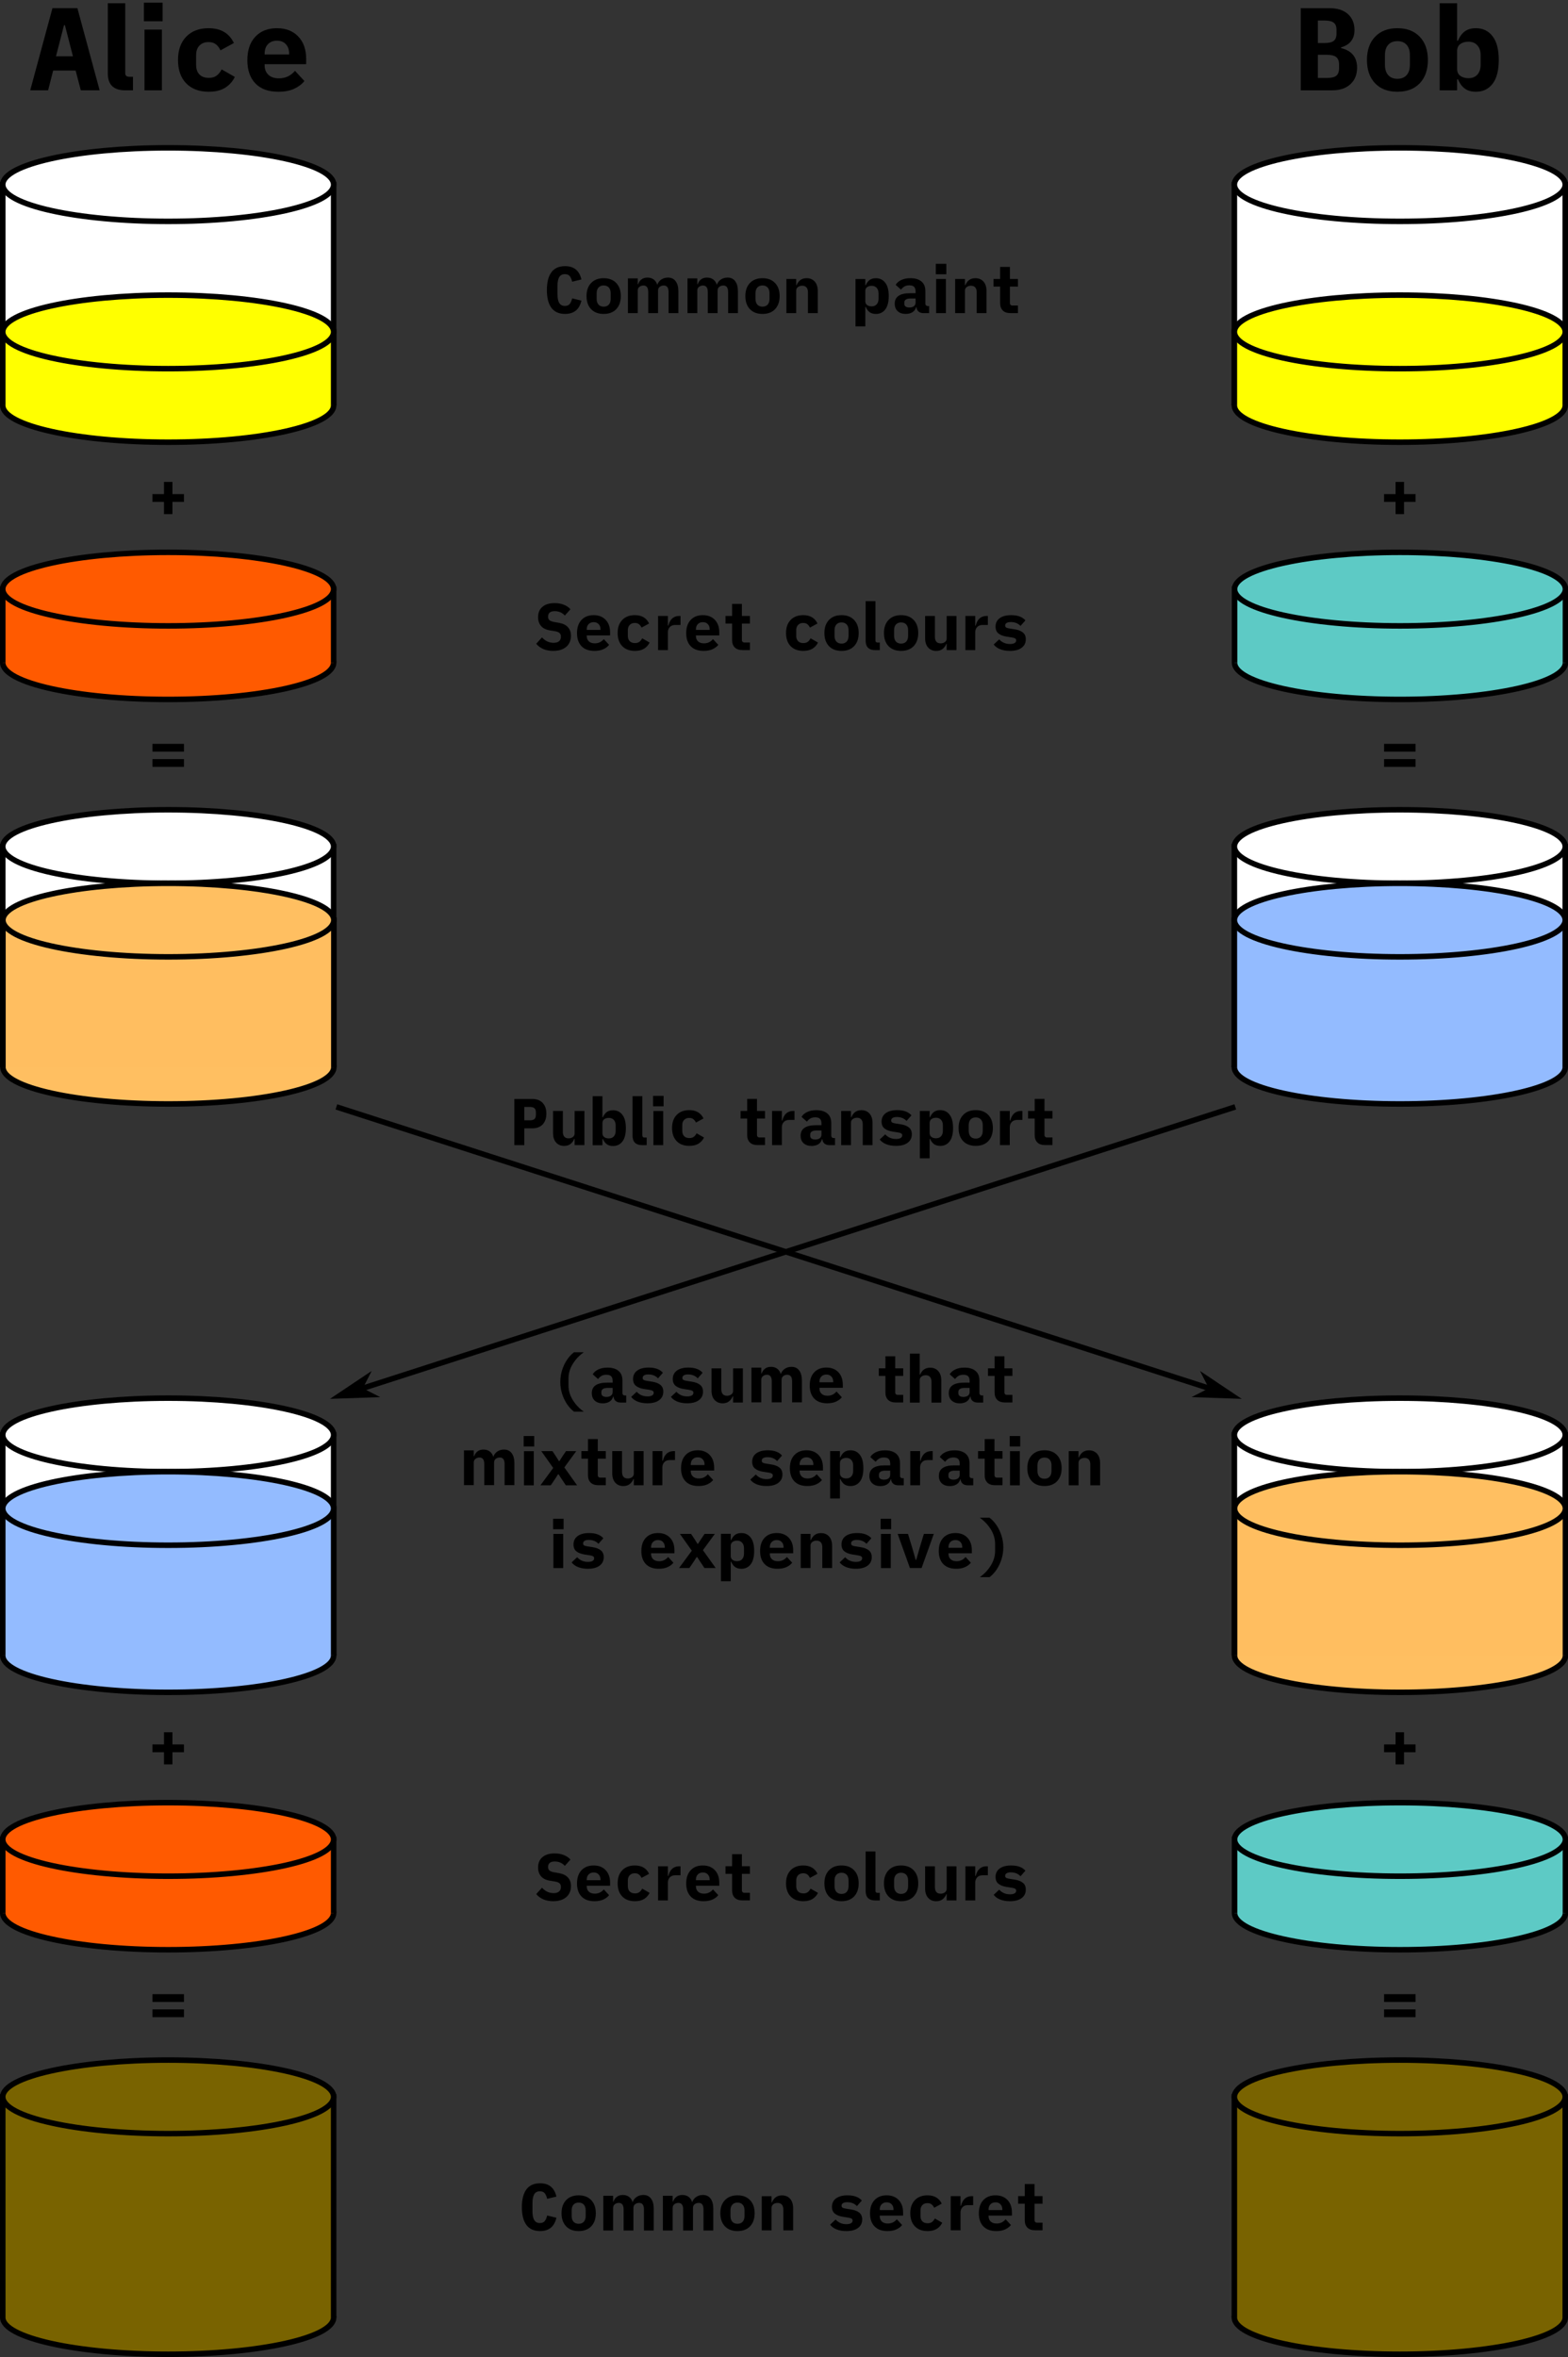 <svg width="426.5" height="641" version="1.1" xmlns="http://www.w3.org/2000/svg" xmlns:xlink="http://www.w3.org/1999/xlink">
  <rect width="100%" height="100%" fill="#333333" stroke="none"/>
  <g id="k" style="">
    <ellipse id="o" cx="45.75" cy="630.2" rx="45" ry="10" fill="#796300" stroke="#000" stroke-width="1.5"/>
    <path fill="#796300" stroke="#000" stroke-width="1.5" d="m0.75 630.2v-60h90v60"/>
    <use transform="translate(0,-60)" style="" xlink:href="#o"/>
  </g>
  <use transform="translate(335)" style="" xlink:href="#k"/>
  <g id="j" style="">
    <ellipse id="n" cx="45.75" cy="520.2" rx="45" ry="10" fill="#ff5a00" stroke="#000" stroke-width="1.5"/>
    <path fill="#ff5a00" stroke="#000" stroke-width="1.5" d="m0.75 520.2v-20h90v20"/>
    <use transform="translate(0,-20)" style="" xlink:href="#n"/>
  </g>
  <g id="i" style="">
    <ellipse id="m" cx="380.8" cy="520.2" rx="45" ry="10" fill="#5dcac5" stroke="#000" stroke-width="1.5"/>
    <path fill="#5dcac5" stroke="#000" stroke-width="1.5" d="m335.8 520.2v-20h90v20"/>
    <use transform="translate(0,-20)" style="" xlink:href="#m"/>
  </g>
  <g id="h" style="">
    <g id="c" style="">
      <path fill="#fff" stroke="#000" stroke-width="1.5" d="m0.75 450.2v-60h90v60"/>
      <ellipse cx="45.75" cy="390.2" rx="45" ry="10" fill="#fff" stroke="#000" stroke-width="1.5"/>
    </g>
    <g style="">
      <ellipse id="l" cx="45.75" cy="450.2" rx="45" ry="10" fill="#93bbff" stroke="#000" stroke-width="1.5"/>
      <path fill="#93bbff" stroke="#000" stroke-width="1.5" d="m0.75 450.2v-40h90v40"/>
      <use transform="translate(0,-40)" style="" xlink:href="#l"/>
    </g>
  </g>
  <g id="g" style="">
    <use transform="translate(335)" style="" xlink:href="#c"/>
    <g style="">
      <ellipse id="p" cx="380.8" cy="450.2" rx="45" ry="10" fill="#ffbf61" stroke="#000" stroke-width="1.5"/>
      <path fill="#ffbe60" stroke="#000" stroke-width="1.5" d="m335.8 450.2v-40h90v40"/>
      <use transform="translate(0,-40)" style="" xlink:href="#p"/>
    </g>
  </g>
  <use transform="translate(-335,-160)" style="" xlink:href="#g"/>
  <use transform="translate(335,-160)" style="" xlink:href="#h"/>
  <use transform="translate(0,-340)" style="" xlink:href="#j"/>
  <use transform="translate(0,-340)" style="" xlink:href="#i"/>
  <g id="f" style="">
    <use transform="translate(0,-340)" style="" xlink:href="#c"/>
    <g style="">
      <use transform="translate(0,20)" style="" xlink:href="#q"/>
      <path fill="#ff0" stroke="#000" stroke-width="1.5" d="m0.75 110.2v-20h90v20"/>
      <ellipse id="q" cx="45.75" cy="90.25" rx="45" ry="10" fill="#ff0" stroke="#000" stroke-width="1.5"/>
    </g>
  </g>
  <use transform="translate(335)" style="" xlink:href="#f"/>
  <g id="e" style="">
    <path stroke="#000" stroke-width="1.5" d="m91.5 301 243.5 78.5"/>
    <path d="m326.4 372.8 2.406 4.719-4.719 2.406 13.66 0.469" style=""/>
  </g>
  <use transform="matrix(-1,0,0,1,427.5,0)" style="" xlink:href="#e"/>
  <g aria-label="Common secret">
    <path d="m146.9 606.7q-2.484 0-3.726-1.674-1.224-1.674-1.224-4.824t1.224-4.824q1.242-1.674 3.726-1.674 3.618 0 4.446 3.618l-2.52 0.612q-0.234-1.008-0.666-1.53t-1.314-0.522q-1.062 0-1.548 0.828-0.468 0.828-0.468 2.394v2.196q0 1.566 0.468 2.394 0.486 0.828 1.548 0.828 0.882 0 1.314-0.522t0.666-1.53l2.52 0.612q-0.828 3.618-4.446 3.618z"/>
    <path d="m157.4 606.7q-2.178 0-3.42-1.296-1.242-1.314-1.242-3.564t1.242-3.546q1.242-1.314 3.42-1.314t3.42 1.314q1.242 1.296 1.242 3.546t-1.242 3.564q-1.242 1.296-3.42 1.296zm0-1.98q0.9 0 1.404-0.558t0.504-1.584v-1.476q0-1.026-0.504-1.584t-1.404-0.558-1.404 0.558-0.504 1.584v1.476q0 1.026 0.504 1.584t1.404 0.558z"/>
    <path d="m164.1 597.1h2.664v1.602h0.108q0.27-0.828 0.9-1.314 0.648-0.504 1.638-0.504 0.972 0 1.656 0.486t0.99 1.422h0.054q0.27-0.828 1.044-1.368 0.792-0.54 1.836-0.54 1.368 0 2.088 0.99 0.738 0.972 0.738 2.754v5.922h-2.664v-5.706q0-0.918-0.324-1.35-0.306-0.45-0.972-0.45-0.648 0-1.116 0.36-0.45 0.36-0.45 1.026v6.12h-2.664v-5.706q0-1.8-1.296-1.8-0.63 0-1.098 0.36t-0.468 1.026v6.12h-2.664z"/>
    <path d="m180.3 597.1h2.664v1.602h0.108q0.27-0.828 0.9-1.314 0.648-0.504 1.638-0.504 0.972 0 1.656 0.486t0.99 1.422h0.054q0.27-0.828 1.044-1.368 0.792-0.54 1.836-0.54 1.368 0 2.088 0.99 0.738 0.972 0.738 2.754v5.922h-2.664v-5.706q0-0.918-0.324-1.35-0.306-0.45-0.972-0.45-0.648 0-1.116 0.36-0.45 0.36-0.45 1.026v6.12h-2.664v-5.706q0-1.8-1.296-1.8-0.63 0-1.098 0.36t-0.468 1.026v6.12h-2.664z"/>
    <path d="m200.6 606.7q-2.178 0-3.42-1.296-1.242-1.314-1.242-3.564t1.242-3.546q1.242-1.314 3.42-1.314t3.42 1.314q1.242 1.296 1.242 3.546t-1.242 3.564q-1.242 1.296-3.42 1.296zm0-1.98q0.9 0 1.404-0.558t0.504-1.584v-1.476q0-1.026-0.504-1.584t-1.404-0.558-1.404 0.558-0.504 1.584v1.476q0 1.026 0.504 1.584t1.404 0.558z"/>
    <path d="m207.2 606.5v-9.288h2.664v1.692h0.108q0.342-0.864 1.008-1.386 0.684-0.522 1.728-0.522 1.368 0 2.196 0.918t0.828 2.574v6.012h-2.664v-5.652q0-0.882-0.396-1.332-0.396-0.468-1.17-0.468-0.666 0-1.152 0.36t-0.486 0.99v6.102z"/>
    <path d="m230.2 606.7q-1.53 0-2.682-0.468t-1.728-1.278l1.494-1.386q1.152 1.26 2.934 1.26 0.792 0 1.242-0.252t0.45-0.738q0-0.36-0.288-0.522-0.27-0.18-0.864-0.27l-1.494-0.234q-1.368-0.216-2.178-0.846-0.792-0.63-0.792-1.872 0-1.458 1.116-2.286 1.134-0.828 3.132-0.828 2.646 0 3.87 1.422l-1.332 1.512q-0.432-0.486-1.098-0.774t-1.53-0.288q-0.756 0-1.152 0.252-0.396 0.234-0.396 0.684 0 0.378 0.27 0.558 0.288 0.162 0.882 0.252l1.476 0.234q1.386 0.216 2.178 0.846 0.81 0.63 0.81 1.872 0 1.458-1.134 2.304t-3.186 0.846z"/>
    <path d="m241.4 606.7q-2.304 0-3.528-1.278t-1.224-3.546q0-2.286 1.206-3.582 1.224-1.314 3.312-1.314 2.07 0 3.276 1.278 1.206 1.26 1.206 3.438v0.792h-6.354v0.162q0 0.918 0.576 1.458t1.62 0.54q1.476 0 2.448-1.152l1.44 1.566q-0.594 0.738-1.584 1.188t-2.394 0.45zm-0.216-7.812q-0.864 0-1.386 0.54-0.504 0.522-0.504 1.422v0.144h3.744v-0.144q0-0.9-0.504-1.422-0.486-0.54-1.35-0.54z"/>
    <path d="m252.3 606.7q-2.196 0-3.456-1.296-1.242-1.296-1.242-3.564 0-2.25 1.242-3.546 1.26-1.314 3.438-1.314 2.79 0 3.87 2.268l-2.052 1.116q-0.27-0.594-0.702-0.918-0.414-0.342-1.116-0.342-0.9 0-1.404 0.54-0.504 0.522-0.504 1.44v1.512q0 0.936 0.504 1.458t1.44 0.522q0.72 0 1.17-0.324 0.468-0.342 0.792-0.972l2.016 1.152q-0.522 1.062-1.512 1.674-0.99 0.594-2.484 0.594z"/>
    <path d="m258.6 597.2h2.664v2.628h0.126q0.666-2.628 2.97-2.628h0.342v2.448h-1.44q-0.954 0-1.476 0.576-0.522 0.558-0.522 1.44v4.824h-2.664z"/>
    <path d="m271 606.7q-2.304 0-3.528-1.278t-1.224-3.546q0-2.286 1.206-3.582 1.224-1.314 3.312-1.314 2.07 0 3.276 1.278 1.206 1.26 1.206 3.438v0.792h-6.354v0.162q0 0.918 0.576 1.458t1.62 0.54q1.476 0 2.448-1.152l1.44 1.566q-0.594 0.738-1.584 1.188t-2.394 0.45zm-0.216-7.812q-0.864 0-1.386 0.54-0.504 0.522-0.504 1.422v0.144h3.744v-0.144q0-0.9-0.504-1.422-0.486-0.54-1.35-0.54z"/>
    <path d="m281.4 603.8q0 0.252 0.18 0.432t0.432 0.18h1.566v2.07h-1.998q-1.404 0-2.124-0.72-0.72-0.738-0.72-1.962v-4.536h-1.8v-2.07h1.8v-3.276h2.664v3.276h2.178v2.07h-2.178z"/>
  </g>
  <use transform="translate(0 340)" style="" xlink:href="#a"/>
  <use transform="translate(335 340)" style="" xlink:href="#a"/>
  <use width="100%" height="100%" transform="translate(0,340)" xlink:href="#d"/>
  <use transform="translate(0,340)" style="" xlink:href="#b"/>
  <use transform="translate(335,340)" style="" xlink:href="#b"/>
  <g aria-label="Public transport">
    <path d="m139.9 311.4v-12.56h4.86q1.836 0 2.844 1.08 1.008 1.062 1.008 2.916t-1.008 2.934q-1.008 1.062-2.844 1.062h-2.142v4.572zm2.718-6.75h1.458q0.936 0 1.314-0.36t0.378-1.188v-0.54q0-0.828-0.378-1.188t-1.314-0.36h-1.458z"/>
    <path d="m156.3 309.7h-0.108q-0.342 0.864-1.026 1.386-0.666 0.522-1.71 0.522-1.368 0-2.196-0.918t-0.828-2.574v-6.012h2.664v5.652q0 0.882 0.396 1.35 0.396 0.45 1.17 0.45 0.666 0 1.152-0.36t0.486-0.99v-6.102h2.664v9.288h-2.664z"/>
    <path d="m161.2 298.1h2.664v5.724h0.126q0.378-0.9 1.026-1.404 0.666-0.504 1.728-0.504 1.602 0 2.538 1.224 0.954 1.206 0.954 3.636t-0.954 3.654q-0.936 1.206-2.538 1.206-1.062 0-1.728-0.504-0.648-0.504-1.026-1.404h-0.126v1.692h-2.664zm4.392 11.47q0.882 0 1.368-0.54 0.504-0.558 0.504-1.53v-1.44q0-0.972-0.504-1.512-0.486-0.558-1.368-0.558-0.756 0-1.242 0.36t-0.486 1.062v2.736q0 0.702 0.486 1.062t1.242 0.36z"/>
    <path d="m174.7 311.4q-2.646 0-2.646-2.592v-10.73h2.664v10.66q0 0.288 0.144 0.45 0.162 0.144 0.45 0.144h0.594v2.07z"/>
    <path d="m180.5 298v2.844h-2.862v-2.844zm-2.772 4.122h2.664v9.288h-2.664z"/>
    <path d="m187.5 311.6q-2.196 0-3.456-1.296-1.242-1.296-1.242-3.564 0-2.25 1.242-3.546 1.26-1.314 3.438-1.314 2.79 0 3.87 2.268l-2.052 1.116q-0.27-0.594-0.702-0.918-0.414-0.342-1.116-0.342-0.9 0-1.404 0.54-0.504 0.522-0.504 1.44v1.512q0 0.936 0.504 1.458t1.44 0.522q0.72 0 1.17-0.324 0.468-0.342 0.792-0.972l2.016 1.152q-0.522 1.062-1.512 1.674-0.99 0.594-2.484 0.594z"/>
    <path d="m205.9 308.7q0 0.252 0.18 0.432t0.432 0.18h1.566v2.07h-1.998q-1.404 0-2.124-0.72-0.72-0.738-0.72-1.962v-4.536h-1.8v-2.07h1.8v-3.276h2.664v3.276h2.178v2.07h-2.178z"/>
    <path d="m210 302.1h2.664v2.628h0.126q0.666-2.628 2.97-2.628h0.342v2.448h-1.44q-0.954 0-1.476 0.576-0.522 0.558-0.522 1.44v4.824h-2.664z"/>
    <path d="m225.6 311.4q-0.828 0-1.35-0.432-0.504-0.432-0.576-1.206h-0.09q-0.234 0.9-0.99 1.386-0.756 0.468-1.836 0.468-1.368 0-2.178-0.738t-0.81-2.034q0-2.862 4.176-2.862h1.494v-0.468q0-0.846-0.396-1.26t-1.296-0.414q-0.792 0-1.332 0.306-0.522 0.306-0.936 0.864l-1.458-1.296q0.486-0.828 1.512-1.314 1.026-0.504 2.52-0.504 1.926 0 2.988 0.9 1.062 0.882 1.062 2.61v3.456q0 0.252 0.18 0.432t0.432 0.18h0.414v1.926zm-3.834-1.53q0.738 0 1.206-0.342 0.468-0.36 0.468-0.99v-1.116h-1.422q-0.792 0-1.224 0.288-0.414 0.27-0.414 0.81v0.36q0 0.486 0.36 0.738 0.378 0.252 1.026 0.252z"/>
    <path d="m228.8 311.4v-9.288h2.664v1.692h0.108q0.342-0.864 1.008-1.386 0.684-0.522 1.728-0.522 1.368 0 2.196 0.918t0.828 2.574v6.012h-2.664v-5.652q0-0.882-0.396-1.332-0.396-0.468-1.17-0.468-0.666 0-1.152 0.36t-0.486 0.99v6.102z"/>
    <path d="m243.7 311.6q-1.53 0-2.682-0.468t-1.728-1.278l1.494-1.386q1.152 1.26 2.934 1.26 0.792 0 1.242-0.252t0.45-0.738q0-0.36-0.288-0.522-0.27-0.18-0.864-0.27l-1.494-0.234q-1.368-0.216-2.178-0.846-0.792-0.63-0.792-1.872 0-1.458 1.116-2.286 1.134-0.828 3.132-0.828 2.646 0 3.87 1.422l-1.332 1.512q-0.432-0.486-1.098-0.774t-1.53-0.288q-0.756 0-1.152 0.252-0.396 0.234-0.396 0.684 0 0.378 0.27 0.558 0.288 0.162 0.882 0.252l1.476 0.234q1.386 0.216 2.178 0.846 0.81 0.63 0.81 1.872 0 1.458-1.134 2.304t-3.186 0.846z"/>
    <path d="m250.2 302.1h2.664v1.692h0.126q0.378-0.9 1.026-1.404 0.666-0.504 1.728-0.504 1.602 0 2.538 1.224 0.954 1.206 0.954 3.636t-0.954 3.654q-0.936 1.206-2.538 1.206-1.062 0-1.728-0.504-0.648-0.504-1.026-1.404h-0.126v5.292h-2.664zm4.392 7.434q0.882 0 1.368-0.54 0.504-0.558 0.504-1.53v-1.44q0-0.972-0.504-1.512-0.486-0.558-1.368-0.558-0.756 0-1.242 0.36t-0.486 1.062v2.736q0 0.702 0.486 1.062t1.242 0.36z"/>
    <path d="m265.4 311.6q-2.178 0-3.42-1.296-1.242-1.314-1.242-3.564t1.242-3.546q1.242-1.314 3.42-1.314t3.42 1.314q1.242 1.296 1.242 3.546t-1.242 3.564q-1.242 1.296-3.42 1.296zm0-1.98q0.9 0 1.404-0.558t0.504-1.584v-1.476q0-1.026-0.504-1.584t-1.404-0.558-1.404 0.558-0.504 1.584v1.476q0 1.026 0.504 1.584t1.404 0.558z"/>
    <path d="m272 302.1h2.664v2.628h0.126q0.666-2.628 2.97-2.628h0.342v2.448h-1.44q-0.954 0-1.476 0.576-0.522 0.558-0.522 1.44v4.824h-2.664z"/>
    <path d="m284.1 308.7q0 0.252 0.18 0.432t0.432 0.18h1.566v2.07h-1.998q-1.404 0-2.124-0.72-0.72-0.738-0.72-1.962v-4.536h-1.8v-2.07h1.8v-3.276h2.664v3.276h2.178v2.07h-2.178z"/>
  </g>
  <g id="a" aria-label="=">
    <path d="m41.47 204.4v-2.124h8.568v2.124zm0 4.14v-2.124h8.568v2.124z"/>
  </g>
  <use transform="translate(335)" style="" xlink:href="#a"/>
  <g id="d" aria-label="Secret colours">
    <path d="m150.5 177q-1.53 0-2.718-0.504-1.188-0.522-1.926-1.44l1.566-1.728q0.666 0.738 1.476 1.116 0.828 0.36 1.692 0.36 0.954 0 1.458-0.432 0.522-0.432 0.522-1.242 0-0.666-0.396-1.008-0.378-0.342-1.296-0.486l-1.314-0.216q-1.62-0.27-2.412-1.206-0.792-0.954-0.792-2.394 0-1.8 1.188-2.808t3.33-1.008q1.404 0 2.502 0.45 1.098 0.432 1.782 1.224l-1.53 1.71q-0.504-0.576-1.206-0.882t-1.53-0.306q-1.818 0-1.818 1.494 0 0.63 0.396 0.972 0.396 0.324 1.332 0.486l1.314 0.234q1.53 0.27 2.358 1.17t0.828 2.358q0 1.188-0.558 2.124-0.54 0.918-1.638 1.44-1.08 0.522-2.61 0.522z"/>
    <path d="m161.7 177q-2.304 0-3.528-1.278t-1.224-3.546q0-2.286 1.206-3.582 1.224-1.314 3.312-1.314 2.07 0 3.276 1.278 1.206 1.26 1.206 3.438v0.792h-6.354v0.162q0 0.918 0.576 1.458t1.62 0.54q1.476 0 2.448-1.152l1.44 1.566q-0.594 0.738-1.584 1.188t-2.394 0.45zm-0.216-7.812q-0.864 0-1.386 0.54-0.504 0.522-0.504 1.422v0.144h3.744v-0.144q0-0.9-0.504-1.422-0.486-0.54-1.35-0.54z"/>
    <path d="m172.7 177q-2.196 0-3.456-1.296-1.242-1.296-1.242-3.564 0-2.25 1.242-3.546 1.26-1.314 3.438-1.314 2.79 0 3.87 2.268l-2.052 1.116q-0.27-0.594-0.702-0.918-0.414-0.342-1.116-0.342-0.9 0-1.404 0.54-0.504 0.522-0.504 1.44v1.512q0 0.936 0.504 1.458t1.44 0.522q0.72 0 1.17-0.324 0.468-0.342 0.792-0.972l2.016 1.152q-0.522 1.062-1.512 1.674-0.99 0.594-2.484 0.594z"/>
    <path d="m179 167.5h2.664v2.628h0.126q0.666-2.628 2.97-2.628h0.342v2.448h-1.44q-0.954 0-1.476 0.576-0.522 0.558-0.522 1.44v4.824h-2.664z"/>
    <path d="m191.4 177q-2.304 0-3.528-1.278t-1.224-3.546q0-2.286 1.206-3.582 1.224-1.314 3.312-1.314 2.07 0 3.276 1.278 1.206 1.26 1.206 3.438v0.792h-6.354v0.162q0 0.918 0.576 1.458t1.62 0.54q1.476 0 2.448-1.152l1.44 1.566q-0.594 0.738-1.584 1.188t-2.394 0.45zm-0.216-7.812q-0.864 0-1.386 0.54-0.504 0.522-0.504 1.422v0.144h3.744v-0.144q0-0.9-0.504-1.422-0.486-0.54-1.35-0.54z"/>
    <path d="m201.8 174.1q0 0.252 0.18 0.432t0.432 0.18h1.566v2.07h-1.998q-1.404 0-2.124-0.72-0.72-0.738-0.72-1.962v-4.536h-1.8v-2.07h1.8v-3.276h2.664v3.276h2.178v2.07h-2.178z"/>
    <path d="m218.5 177q-2.196 0-3.456-1.296-1.242-1.296-1.242-3.564 0-2.25 1.242-3.546 1.26-1.314 3.438-1.314 2.79 0 3.87 2.268l-2.052 1.116q-0.27-0.594-0.702-0.918-0.414-0.342-1.116-0.342-0.9 0-1.404 0.54-0.504 0.522-0.504 1.44v1.512q0 0.936 0.504 1.458t1.44 0.522q0.72 0 1.17-0.324 0.468-0.342 0.792-0.972l2.016 1.152q-0.522 1.062-1.512 1.674-0.99 0.594-2.484 0.594z"/>
    <path d="m228.9 177q-2.178 0-3.42-1.296-1.242-1.314-1.242-3.564t1.242-3.546q1.242-1.314 3.42-1.314t3.42 1.314q1.242 1.296 1.242 3.546t-1.242 3.564q-1.242 1.296-3.42 1.296zm0-1.98q0.9 0 1.404-0.558t0.504-1.584v-1.476q0-1.026-0.504-1.584t-1.404-0.558-1.404 0.558-0.504 1.584v1.476q0 1.026 0.504 1.584t1.404 0.558z"/>
    <path d="m238.1 176.8q-2.646 0-2.646-2.592v-10.73h2.664v10.66q0 0.288 0.144 0.45 0.162 0.144 0.45 0.144h0.594v2.07z"/>
    <path d="m245.1 177q-2.178 0-3.42-1.296-1.242-1.314-1.242-3.564t1.242-3.546q1.242-1.314 3.42-1.314t3.42 1.314q1.242 1.296 1.242 3.546t-1.242 3.564q-1.242 1.296-3.42 1.296zm0-1.98q0.9 0 1.404-0.558t0.504-1.584v-1.476q0-1.026-0.504-1.584t-1.404-0.558-1.404 0.558-0.504 1.584v1.476q0 1.026 0.504 1.584t1.404 0.558z"/>
    <path d="m257.5 175.1h-0.108q-0.342 0.864-1.026 1.386-0.666 0.522-1.71 0.522-1.368 0-2.196-0.918t-0.828-2.574v-6.012h2.664v5.652q0 0.882 0.396 1.35 0.396 0.45 1.17 0.45 0.666 0 1.152-0.36t0.486-0.99v-6.102h2.664v9.288h-2.664z"/>
    <path d="m262.6 167.5h2.664v2.628h0.126q0.666-2.628 2.97-2.628h0.342v2.448h-1.44q-0.954 0-1.476 0.576-0.522 0.558-0.522 1.44v4.824h-2.664z"/>
    <path d="m274.7 177q-1.53 0-2.682-0.468t-1.728-1.278l1.494-1.386q1.152 1.26 2.934 1.26 0.792 0 1.242-0.252t0.45-0.738q0-0.36-0.288-0.522-0.27-0.18-0.864-0.27l-1.494-0.234q-1.368-0.216-2.178-0.846-0.792-0.63-0.792-1.872 0-1.458 1.116-2.286 1.134-0.828 3.132-0.828 2.646 0 3.87 1.422l-1.332 1.512q-0.432-0.486-1.098-0.774t-1.53-0.288q-0.756 0-1.152 0.252-0.396 0.234-0.396 0.684 0 0.378 0.27 0.558 0.288 0.162 0.882 0.252l1.476 0.234q1.386 0.216 2.178 0.846 0.81 0.63 0.81 1.872 0 1.458-1.134 2.304t-3.186 0.846z"/>
  </g>
  <g id="b" aria-label="+">
    <path d="m44.6 139.8v-3.312h-3.132v-2.124h3.132v-3.312h2.304v3.312h3.132v2.124h-3.132v3.312z"/>
  </g>
  <use transform="translate(335)" style="" xlink:href="#b"/>
  <g aria-label="Common paint">
    <path d="m153.7 85.37q-2.484 0-3.726-1.674-1.224-1.674-1.224-4.824t1.224-4.824q1.242-1.674 3.726-1.674 3.618 0 4.446 3.618l-2.52 0.612q-0.234-1.008-0.666-1.53t-1.314-0.522q-1.062 0-1.548 0.828-0.468 0.828-0.468 2.394v2.196q0 1.566 0.468 2.394 0.486 0.828 1.548 0.828 0.882 0 1.314-0.522t0.666-1.53l2.52 0.612q-0.828 3.618-4.446 3.618z"/>
    <path d="m164.2 85.37q-2.178 0-3.42-1.296-1.242-1.314-1.242-3.564t1.242-3.546q1.242-1.314 3.42-1.314t3.42 1.314q1.242 1.296 1.242 3.546t-1.242 3.564q-1.242 1.296-3.42 1.296zm0-1.98q0.9 0 1.404-0.558t0.504-1.584v-1.476q0-1.026-0.504-1.584t-1.404-0.558-1.404 0.558-0.504 1.584v1.476q0 1.026 0.504 1.584t1.404 0.558z"/>
    <path d="m170.8 75.7h2.664v1.602h0.108q0.27-0.828 0.9-1.314 0.648-0.504 1.638-0.504 0.972 0 1.656 0.486t0.99 1.422h0.054q0.27-0.828 1.044-1.368 0.792-0.54 1.836-0.54 1.368 0 2.088 0.99 0.738 0.972 0.738 2.754v5.922h-2.664v-5.706q0-0.918-0.324-1.35-0.306-0.45-0.972-0.45-0.648 0-1.116 0.36-0.45 0.36-0.45 1.026v6.12h-2.664v-5.706q0-1.8-1.296-1.8-0.63 0-1.098 0.36t-0.468 1.026v6.12h-2.664z"/>
    <path d="m187 75.7h2.664v1.602h0.108q0.27-0.828 0.9-1.314 0.648-0.504 1.638-0.504 0.972 0 1.656 0.486t0.99 1.422h0.054q0.27-0.828 1.044-1.368 0.792-0.54 1.836-0.54 1.368 0 2.088 0.99 0.738 0.972 0.738 2.754v5.922h-2.664v-5.706q0-0.918-0.324-1.35-0.306-0.45-0.972-0.45-0.648 0-1.116 0.36-0.45 0.36-0.45 1.026v6.12h-2.664v-5.706q0-1.8-1.296-1.8-0.63 0-1.098 0.36t-0.468 1.026v6.12h-2.664z"/>
    <path d="m207.4 85.37q-2.178 0-3.42-1.296-1.242-1.314-1.242-3.564t1.242-3.546q1.242-1.314 3.42-1.314t3.42 1.314q1.242 1.296 1.242 3.546t-1.242 3.564q-1.242 1.296-3.42 1.296zm0-1.98q0.9 0 1.404-0.558t0.504-1.584v-1.476q0-1.026-0.504-1.584t-1.404-0.558-1.404 0.558-0.504 1.584v1.476q0 1.026 0.504 1.584t1.404 0.558z"/>
    <path d="m213.9 85.15v-9.288h2.664v1.692h0.108q0.342-0.864 1.008-1.386 0.684-0.522 1.728-0.522 1.368 0 2.196 0.918t0.828 2.574v6.012h-2.664v-5.652q0-0.882-0.396-1.332-0.396-0.468-1.17-0.468-0.666 0-1.152 0.36t-0.486 0.99v6.102z"/>
    <path d="m232.7 75.87h2.664v1.692h0.126q0.378-0.9 1.026-1.404 0.666-0.504 1.728-0.504 1.602 0 2.538 1.224 0.954 1.206 0.954 3.636t-0.954 3.654q-0.936 1.206-2.538 1.206-1.062 0-1.728-0.504-0.648-0.504-1.026-1.404h-0.126v5.292h-2.664zm4.392 7.434q0.882 0 1.368-0.54 0.504-0.558 0.504-1.53v-1.44q0-0.972-0.504-1.512-0.486-0.558-1.368-0.558-0.756 0-1.242 0.36t-0.486 1.062v2.736q0 0.702 0.486 1.062t1.242 0.36z"/>
    <path d="m251.2 85.15q-0.828 0-1.35-0.432-0.504-0.432-0.576-1.206h-0.09q-0.234 0.9-0.99 1.386-0.756 0.468-1.836 0.468-1.368 0-2.178-0.738t-0.81-2.034q0-2.862 4.176-2.862h1.494v-0.468q0-0.846-0.396-1.26t-1.296-0.414q-0.792 0-1.332 0.306-0.522 0.306-0.936 0.864l-1.458-1.296q0.486-0.828 1.512-1.314 1.026-0.504 2.52-0.504 1.926 0 2.988 0.9 1.062 0.882 1.062 2.61v3.456q0 0.252 0.18 0.432t0.432 0.18h0.414v1.926zm-3.834-1.53q0.738 0 1.206-0.342 0.468-0.36 0.468-0.99v-1.116h-1.422q-0.792 0-1.224 0.288-0.414 0.27-0.414 0.81v0.36q0 0.486 0.36 0.738 0.378 0.252 1.026 0.252z"/>
    <path d="m257.4 71.74v2.844h-2.862v-2.844zm-2.772 4.122h2.664v9.288h-2.664z"/>
    <path d="m259.8 85.15v-9.288h2.664v1.692h0.108q0.342-0.864 1.008-1.386 0.684-0.522 1.728-0.522 1.368 0 2.196 0.918t0.828 2.574v6.012h-2.664v-5.652q0-0.882-0.396-1.332-0.396-0.468-1.17-0.468-0.666 0-1.152 0.36t-0.486 0.99v6.102z"/>
    <path d="m274.7 82.47q0 0.252 0.18 0.432t0.432 0.18h1.566v2.07h-1.998q-1.404 0-2.124-0.72-0.72-0.738-0.72-1.962v-4.536h-1.8v-2.07h1.8v-3.276h2.664v3.276h2.178v2.07h-2.178z"/>
  </g>
  <g aria-label="Alice">
    <path d="m21.98 24.56-1.408-5.376h-6.112l-1.376 5.376h-4.864l6.048-22.34h6.784l6.048 22.34zm-4.32-17.7h-0.256l-2.176 8.448h4.608z"/>
    <path d="m34.03 24.56q-4.704 0-4.704-4.608v-19.07h4.736v18.94q0 0.512 0.256 0.8 0.288 0.256 0.8 0.256h1.056v3.68z"/>
    <path d="m44.23 0.723v5.056h-5.088v-5.056zm-4.928 7.328h4.736v16.51h-4.736z"/>
    <path d="m56.77 24.95q-3.904 0-6.144-2.304-2.208-2.304-2.208-6.336 0-4 2.208-6.304 2.24-2.336 6.112-2.336 4.96 0 6.88 4.032l-3.648 1.984q-0.48-1.056-1.248-1.632-0.736-0.608-1.984-0.608-1.6 0-2.496 0.96-0.896 0.928-0.896 2.56v2.688q0 1.664 0.896 2.592t2.56 0.928q1.28 0 2.08-0.576 0.832-0.608 1.408-1.728l3.584 2.048q-0.928 1.888-2.688 2.976-1.76 1.056-4.416 1.056z"/>
    <path d="m75.73 24.95q-4.096 0-6.272-2.272t-2.176-6.304q0-4.064 2.144-6.368 2.176-2.336 5.888-2.336 3.68 0 5.824 2.272 2.144 2.24 2.144 6.112v1.408h-11.3v0.288q0 1.632 1.024 2.592t2.88 0.96q2.624 0 4.352-2.048l2.56 2.784q-1.056 1.312-2.816 2.112t-4.256 0.8zm-0.384-13.89q-1.536 0-2.464 0.96-0.896 0.928-0.896 2.528v0.256h6.656v-0.256q0-1.6-0.896-2.528-0.864-0.96-2.4-0.96z"/>
  </g>
  <g aria-label="Bob">
    <path d="m353.8 2.226h7.84q3.232 0 4.992 1.6 1.792 1.6 1.792 4.352 0 3.648-3.648 4.704v0.192q4.352 1.056 4.352 5.344 0 2.816-1.824 4.48-1.792 1.664-4.928 1.664h-8.576zm6.496 9.472q1.728 0 2.464-0.576 0.768-0.576 0.768-2.016v-0.96q0-1.44-0.768-1.984-0.736-0.576-2.464-0.576h-1.824v6.112zm0.608 9.504q1.76 0 2.528-0.576 0.8-0.608 0.8-2.112v-0.928q0-1.472-0.8-2.08-0.768-0.608-2.528-0.608h-2.432v6.304z"/>
    <path d="m380.1 24.95q-3.872 0-6.08-2.304-2.208-2.336-2.208-6.336t2.208-6.304q2.208-2.336 6.08-2.336t6.08 2.336q2.208 2.304 2.208 6.304t-2.208 6.336q-2.208 2.304-6.08 2.304zm0-3.52q1.6 0 2.496-0.992t0.896-2.816v-2.624q0-1.824-0.896-2.816t-2.496-0.992-2.496 0.992-0.896 2.816v2.624q0 1.824 0.896 2.816t2.496 0.992z"/>
    <path d="m391.6 0.882h4.736v10.18h0.224q0.672-1.6 1.824-2.496 1.184-0.896 3.072-0.896 2.848 0 4.512 2.176 1.696 2.144 1.696 6.464t-1.696 6.496q-1.664 2.144-4.512 2.144-1.888 0-3.072-0.896-1.152-0.896-1.824-2.496h-0.224v3.008h-4.736zm7.808 20.38q1.568 0 2.432-0.96 0.896-0.992 0.896-2.72v-2.56q0-1.728-0.896-2.688-0.864-0.992-2.432-0.992-1.344 0-2.208 0.64t-0.864 1.888v4.864q0 1.248 0.864 1.888t2.208 0.64z"/>
  </g>
  <g aria-label="(assume that mixture separation is expensive)">
    <path d="m152.4 375.8q0-1.692 0.504-3.258t1.35-2.808 1.89-2.016h2.664q-1.8 1.242-2.988 3.132t-1.188 4.032v1.836q0 2.142 1.188 4.032t2.988 3.132h-2.664q-1.044-0.774-1.89-2.016t-1.35-2.808-0.504-3.258z"/>
    <path d="m168.8 381.4q-0.828 0-1.35-0.432-0.504-0.432-0.576-1.206h-0.09q-0.234 0.9-0.99 1.386-0.756 0.468-1.836 0.468-1.368 0-2.178-0.738t-0.81-2.034q0-2.862 4.176-2.862h1.494v-0.468q0-0.846-0.396-1.26t-1.296-0.414q-0.792 0-1.332 0.306-0.522 0.306-0.936 0.864l-1.458-1.296q0.486-0.828 1.512-1.314 1.026-0.504 2.52-0.504 1.926 0 2.988 0.9 1.062 0.882 1.062 2.61v3.456q0 0.252 0.18 0.432t0.432 0.18h0.414v1.926zm-3.834-1.53q0.738 0 1.206-0.342 0.468-0.36 0.468-0.99v-1.116h-1.422q-0.792 0-1.224 0.288-0.414 0.27-0.414 0.81v0.36q0 0.486 0.36 0.738 0.378 0.252 1.026 0.252z"/>
    <path d="m176.1 381.6q-1.53 0-2.682-0.468t-1.728-1.278l1.494-1.386q1.152 1.26 2.934 1.26 0.792 0 1.242-0.252t0.45-0.738q0-0.36-0.288-0.522-0.27-0.18-0.864-0.27l-1.494-0.234q-1.368-0.216-2.178-0.846-0.792-0.63-0.792-1.872 0-1.458 1.116-2.286 1.134-0.828 3.132-0.828 2.646 0 3.87 1.422l-1.332 1.512q-0.432-0.486-1.098-0.774t-1.53-0.288q-0.756 0-1.152 0.252-0.396 0.234-0.396 0.684 0 0.378 0.27 0.558 0.288 0.162 0.882 0.252l1.476 0.234q1.386 0.216 2.178 0.846 0.81 0.63 0.81 1.872 0 1.458-1.134 2.304t-3.186 0.846z"/>
    <path d="m186.9 381.6q-1.53 0-2.682-0.468t-1.728-1.278l1.494-1.386q1.152 1.26 2.934 1.26 0.792 0 1.242-0.252t0.45-0.738q0-0.36-0.288-0.522-0.27-0.18-0.864-0.27l-1.494-0.234q-1.368-0.216-2.178-0.846-0.792-0.63-0.792-1.872 0-1.458 1.116-2.286 1.134-0.828 3.132-0.828 2.646 0 3.87 1.422l-1.332 1.512q-0.432-0.486-1.098-0.774t-1.53-0.288q-0.756 0-1.152 0.252-0.396 0.234-0.396 0.684 0 0.378 0.27 0.558 0.288 0.162 0.882 0.252l1.476 0.234q1.386 0.216 2.178 0.846 0.81 0.63 0.81 1.872 0 1.458-1.134 2.304t-3.186 0.846z"/>
    <path d="m199.4 379.7h-0.108q-0.342 0.864-1.026 1.386-0.666 0.522-1.71 0.522-1.368 0-2.196-0.918t-0.828-2.574v-6.012h2.664v5.652q0 0.882 0.396 1.35 0.396 0.45 1.17 0.45 0.666 0 1.152-0.36t0.486-0.99v-6.102h2.664v9.288h-2.664z"/>
    <path d="m204.4 371.9h2.664v1.602h0.108q0.27-0.828 0.9-1.314 0.648-0.504 1.638-0.504 0.972 0 1.656 0.486t0.99 1.422h0.054q0.27-0.828 1.044-1.368 0.792-0.54 1.836-0.54 1.368 0 2.088 0.99 0.738 0.972 0.738 2.754v5.922h-2.664v-5.706q0-0.918-0.324-1.35-0.306-0.45-0.972-0.45-0.648 0-1.116 0.36-0.45 0.36-0.45 1.026v6.12h-2.664v-5.706q0-1.8-1.296-1.8-0.63 0-1.098 0.36t-0.468 1.026v6.12h-2.664z"/>
    <path d="m225 381.6q-2.304 0-3.528-1.278t-1.224-3.546q0-2.286 1.206-3.582 1.224-1.314 3.312-1.314 2.07 0 3.276 1.278 1.206 1.26 1.206 3.438v0.792h-6.354v0.162q0 0.918 0.576 1.458t1.62 0.54q1.476 0 2.448-1.152l1.44 1.566q-0.594 0.738-1.584 1.188t-2.394 0.45zm-0.216-7.812q-0.864 0-1.386 0.54-0.504 0.522-0.504 1.422v0.144h3.744v-0.144q0-0.9-0.504-1.422-0.486-0.54-1.35-0.54z"/>
    <path d="m243.5 378.7q0 0.252 0.18 0.432t0.432 0.18h1.566v2.07h-1.998q-1.404 0-2.124-0.72-0.72-0.738-0.72-1.962v-4.536h-1.8v-2.07h1.8v-3.276h2.664v3.276h2.178v2.07h-2.178z"/>
    <path d="m247.5 368.1h2.664v5.724h0.108q0.342-0.864 1.008-1.386 0.684-0.522 1.728-0.522 1.368 0 2.196 0.918t0.828 2.574v6.012h-2.664v-5.652q0-0.882-0.396-1.332-0.396-0.468-1.17-0.468-0.666 0-1.152 0.36t-0.486 0.99v6.102h-2.664z"/>
    <path d="m265.9 381.4q-0.828 0-1.35-0.432-0.504-0.432-0.576-1.206h-0.09q-0.234 0.9-0.99 1.386-0.756 0.468-1.836 0.468-1.368 0-2.178-0.738t-0.81-2.034q0-2.862 4.176-2.862h1.494v-0.468q0-0.846-0.396-1.26t-1.296-0.414q-0.792 0-1.332 0.306-0.522 0.306-0.936 0.864l-1.458-1.296q0.486-0.828 1.512-1.314 1.026-0.504 2.52-0.504 1.926 0 2.988 0.9 1.062 0.882 1.062 2.61v3.456q0 0.252 0.18 0.432t0.432 0.18h0.414v1.926zm-3.834-1.53q0.738 0 1.206-0.342 0.468-0.36 0.468-0.99v-1.116h-1.422q-0.792 0-1.224 0.288-0.414 0.27-0.414 0.81v0.36q0 0.486 0.36 0.738 0.378 0.252 1.026 0.252z"/>
    <path d="m273.2 378.7q0 0.252 0.18 0.432t0.432 0.18h1.566v2.07h-1.998q-1.404 0-2.124-0.72-0.72-0.738-0.72-1.962v-4.536h-1.8v-2.07h1.8v-3.276h2.664v3.276h2.178v2.07h-2.178z"/>
    <path d="m126.2 394.4h2.664v1.602h0.108q0.27-0.828 0.9-1.314 0.648-0.504 1.638-0.504 0.972 0 1.656 0.486t0.99 1.422h0.054q0.27-0.828 1.044-1.368 0.792-0.54 1.836-0.54 1.368 0 2.088 0.99 0.738 0.972 0.738 2.754v5.922h-2.664v-5.706q0-0.918-0.324-1.35-0.306-0.45-0.972-0.45-0.648 0-1.116 0.36-0.45 0.36-0.45 1.026v6.12h-2.664v-5.706q0-1.8-1.296-1.8-0.63 0-1.098 0.36t-0.468 1.026v6.12h-2.664z"/>
    <path d="m145.3 390.5v2.844h-2.862v-2.844zm-2.772 4.122h2.664v9.288h-2.664z"/>
    <path d="m147 403.9 3.474-4.716-3.24-4.572h3.042l0.99 1.494 0.756 1.206h0.144l0.774-1.206 1.008-1.494h2.79l-3.24 4.428 3.474 4.86h-3.06l-1.17-1.746-0.81-1.242h-0.144l-0.792 1.242-1.188 1.746z"/>
    <path d="m162.6 401.2q0 0.252 0.18 0.432t0.432 0.18h1.566v2.07h-1.998q-1.404 0-2.124-0.72-0.72-0.738-0.72-1.962v-4.536h-1.8v-2.07h1.8v-3.276h2.664v3.276h2.178v2.07h-2.178z"/>
    <path d="m172.4 402.2h-0.108q-0.342 0.864-1.026 1.386-0.666 0.522-1.71 0.522-1.368 0-2.196-0.918t-0.828-2.574v-6.012h2.664v5.652q0 0.882 0.396 1.35 0.396 0.45 1.17 0.45 0.666 0 1.152-0.36t0.486-0.99v-6.102h2.664v9.288h-2.664z"/>
    <path d="m177.5 394.6h2.664v2.628h0.126q0.666-2.628 2.97-2.628h0.342v2.448h-1.44q-0.954 0-1.476 0.576-0.522 0.558-0.522 1.44v4.824h-2.664z"/>
    <path d="m190 404.1q-2.304 0-3.528-1.278t-1.224-3.546q0-2.286 1.206-3.582 1.224-1.314 3.312-1.314 2.07 0 3.276 1.278 1.206 1.26 1.206 3.438v0.792h-6.354v0.162q0 0.918 0.576 1.458t1.62 0.54q1.476 0 2.448-1.152l1.44 1.566q-0.594 0.738-1.584 1.188t-2.394 0.45zm-0.216-7.812q-0.864 0-1.386 0.54-0.504 0.522-0.504 1.422v0.144h3.744v-0.144q0-0.9-0.504-1.422-0.486-0.54-1.35-0.54z"/>
    <path d="m208.5 404.1q-1.53 0-2.682-0.468t-1.728-1.278l1.494-1.386q1.152 1.26 2.934 1.26 0.792 0 1.242-0.252t0.45-0.738q0-0.36-0.288-0.522-0.27-0.18-0.864-0.27l-1.494-0.234q-1.368-0.216-2.178-0.846-0.792-0.63-0.792-1.872 0-1.458 1.116-2.286 1.134-0.828 3.132-0.828 2.646 0 3.87 1.422l-1.332 1.512q-0.432-0.486-1.098-0.774t-1.53-0.288q-0.756 0-1.152 0.252-0.396 0.234-0.396 0.684 0 0.378 0.27 0.558 0.288 0.162 0.882 0.252l1.476 0.234q1.386 0.216 2.178 0.846 0.81 0.63 0.81 1.872 0 1.458-1.134 2.304t-3.186 0.846z"/>
    <path d="m219.6 404.1q-2.304 0-3.528-1.278t-1.224-3.546q0-2.286 1.206-3.582 1.224-1.314 3.312-1.314 2.07 0 3.276 1.278 1.206 1.26 1.206 3.438v0.792h-6.354v0.162q0 0.918 0.576 1.458t1.62 0.54q1.476 0 2.448-1.152l1.44 1.566q-0.594 0.738-1.584 1.188t-2.394 0.45zm-0.216-7.812q-0.864 0-1.386 0.54-0.504 0.522-0.504 1.422v0.144h3.744v-0.144q0-0.9-0.504-1.422-0.486-0.54-1.35-0.54z"/>
    <path d="m225.8 394.6h2.664v1.692h0.126q0.378-0.9 1.026-1.404 0.666-0.504 1.728-0.504 1.602 0 2.538 1.224 0.954 1.206 0.954 3.636t-0.954 3.654q-0.936 1.206-2.538 1.206-1.062 0-1.728-0.504-0.648-0.504-1.026-1.404h-0.126v5.292h-2.664zm4.392 7.434q0.882 0 1.368-0.54 0.504-0.558 0.504-1.53v-1.44q0-0.972-0.504-1.512-0.486-0.558-1.368-0.558-0.756 0-1.242 0.36t-0.486 1.062v2.736q0 0.702 0.486 1.062t1.242 0.36z"/>
    <path d="m244.3 403.9q-0.828 0-1.35-0.432-0.504-0.432-0.576-1.206h-0.09q-0.234 0.9-0.99 1.386-0.756 0.468-1.836 0.468-1.368 0-2.178-0.738t-0.81-2.034q0-2.862 4.176-2.862h1.494v-0.468q0-0.846-0.396-1.26t-1.296-0.414q-0.792 0-1.332 0.306-0.522 0.306-0.936 0.864l-1.458-1.296q0.486-0.828 1.512-1.314 1.026-0.504 2.52-0.504 1.926 0 2.988 0.9 1.062 0.882 1.062 2.61v3.456q0 0.252 0.18 0.432t0.432 0.18h0.414v1.926zm-3.834-1.53q0.738 0 1.206-0.342 0.468-0.36 0.468-0.99v-1.116h-1.422q-0.792 0-1.224 0.288-0.414 0.27-0.414 0.81v0.36q0 0.486 0.36 0.738 0.378 0.252 1.026 0.252z"/>
    <path d="m247.6 394.6h2.664v2.628h0.126q0.666-2.628 2.97-2.628h0.342v2.448h-1.44q-0.954 0-1.476 0.576-0.522 0.558-0.522 1.44v4.824h-2.664z"/>
    <path d="m263.2 403.9q-0.828 0-1.35-0.432-0.504-0.432-0.576-1.206h-0.09q-0.234 0.9-0.99 1.386-0.756 0.468-1.836 0.468-1.368 0-2.178-0.738t-0.81-2.034q0-2.862 4.176-2.862h1.494v-0.468q0-0.846-0.396-1.26t-1.296-0.414q-0.792 0-1.332 0.306-0.522 0.306-0.936 0.864l-1.458-1.296q0.486-0.828 1.512-1.314 1.026-0.504 2.52-0.504 1.926 0 2.988 0.9 1.062 0.882 1.062 2.61v3.456q0 0.252 0.18 0.432t0.432 0.18h0.414v1.926zm-3.834-1.53q0.738 0 1.206-0.342 0.468-0.36 0.468-0.99v-1.116h-1.422q-0.792 0-1.224 0.288-0.414 0.27-0.414 0.81v0.36q0 0.486 0.36 0.738 0.378 0.252 1.026 0.252z"/>
    <path d="m270.5 401.2q0 0.252 0.18 0.432t0.432 0.18h1.566v2.07h-1.998q-1.404 0-2.124-0.72-0.72-0.738-0.72-1.962v-4.536h-1.8v-2.07h1.8v-3.276h2.664v3.276h2.178v2.07h-2.178z"/>
    <path d="m277.5 390.5v2.844h-2.862v-2.844zm-2.772 4.122h2.664v9.288h-2.664z"/>
    <path d="m284.1 404.1q-2.178 0-3.42-1.296-1.242-1.314-1.242-3.564t1.242-3.546q1.242-1.314 3.42-1.314t3.42 1.314q1.242 1.296 1.242 3.546t-1.242 3.564q-1.242 1.296-3.42 1.296zm0-1.98q0.9 0 1.404-0.558t0.504-1.584v-1.476q0-1.026-0.504-1.584t-1.404-0.558-1.404 0.558-0.504 1.584v1.476q0 1.026 0.504 1.584t1.404 0.558z"/>
    <path d="m290.7 403.9v-9.288h2.664v1.692h0.108q0.342-0.864 1.008-1.386 0.684-0.522 1.728-0.522 1.368 0 2.196 0.918t0.828 2.574v6.012h-2.664v-5.652q0-0.882-0.396-1.332-0.396-0.468-1.17-0.468-0.666 0-1.152 0.36t-0.486 0.99v6.102z"/>
    <path d="m153.3 413v2.844h-2.862v-2.844zm-2.772 4.122h2.664v9.288h-2.664z"/>
    <path d="m159.9 426.6q-1.53 0-2.682-0.468t-1.728-1.278l1.494-1.386q1.152 1.26 2.934 1.26 0.792 0 1.242-0.252t0.45-0.738q0-0.36-0.288-0.522-0.27-0.18-0.864-0.27l-1.494-0.234q-1.368-0.216-2.178-0.846-0.792-0.63-0.792-1.872 0-1.458 1.116-2.286 1.134-0.828 3.132-0.828 2.646 0 3.87 1.422l-1.332 1.512q-0.432-0.486-1.098-0.774t-1.53-0.288q-0.756 0-1.152 0.252-0.396 0.234-0.396 0.684 0 0.378 0.27 0.558 0.288 0.162 0.882 0.252l1.476 0.234q1.386 0.216 2.178 0.846 0.81 0.63 0.81 1.872 0 1.458-1.134 2.304t-3.186 0.846z"/>
    <path d="m179.2 426.6q-2.304 0-3.528-1.278t-1.224-3.546q0-2.286 1.206-3.582 1.224-1.314 3.312-1.314 2.07 0 3.276 1.278 1.206 1.26 1.206 3.438v0.792h-6.354v0.162q0 0.918 0.576 1.458t1.62 0.54q1.476 0 2.448-1.152l1.44 1.566q-0.594 0.738-1.584 1.188t-2.394 0.45zm-0.216-7.812q-0.864 0-1.386 0.54-0.504 0.522-0.504 1.422v0.144h3.744v-0.144q0-0.9-0.504-1.422-0.486-0.54-1.35-0.54z"/>
    <path d="m184.7 426.4 3.474-4.716-3.24-4.572h3.042l0.99 1.494 0.756 1.206h0.144l0.774-1.206 1.008-1.494h2.79l-3.24 4.428 3.474 4.86h-3.06l-1.17-1.746-0.81-1.242h-0.144l-0.792 1.242-1.188 1.746z"/>
    <path d="m196.1 417.1h2.664v1.692h0.126q0.378-0.9 1.026-1.404 0.666-0.504 1.728-0.504 1.602 0 2.538 1.224 0.954 1.206 0.954 3.636t-0.954 3.654q-0.936 1.206-2.538 1.206-1.062 0-1.728-0.504-0.648-0.504-1.026-1.404h-0.126v5.292h-2.664zm4.392 7.434q0.882 0 1.368-0.54 0.504-0.558 0.504-1.53v-1.44q0-0.972-0.504-1.512-0.486-0.558-1.368-0.558-0.756 0-1.242 0.36t-0.486 1.062v2.736q0 0.702 0.486 1.062t1.242 0.36z"/>
    <path d="m211.5 426.6q-2.304 0-3.528-1.278t-1.224-3.546q0-2.286 1.206-3.582 1.224-1.314 3.312-1.314 2.07 0 3.276 1.278 1.206 1.26 1.206 3.438v0.792h-6.354v0.162q0 0.918 0.576 1.458t1.62 0.54q1.476 0 2.448-1.152l1.44 1.566q-0.594 0.738-1.584 1.188t-2.394 0.45zm-0.216-7.812q-0.864 0-1.386 0.54-0.504 0.522-0.504 1.422v0.144h3.744v-0.144q0-0.9-0.504-1.422-0.486-0.54-1.35-0.54z"/>
    <path d="m217.8 426.4v-9.288h2.664v1.692h0.108q0.342-0.864 1.008-1.386 0.684-0.522 1.728-0.522 1.368 0 2.196 0.918t0.828 2.574v6.012h-2.664v-5.652q0-0.882-0.396-1.332-0.396-0.468-1.17-0.468-0.666 0-1.152 0.36t-0.486 0.99v6.102z"/>
    <path d="m232.8 426.6q-1.53 0-2.682-0.468t-1.728-1.278l1.494-1.386q1.152 1.26 2.934 1.26 0.792 0 1.242-0.252t0.45-0.738q0-0.36-0.288-0.522-0.27-0.18-0.864-0.27l-1.494-0.234q-1.368-0.216-2.178-0.846-0.792-0.63-0.792-1.872 0-1.458 1.116-2.286 1.134-0.828 3.132-0.828 2.646 0 3.87 1.422l-1.332 1.512q-0.432-0.486-1.098-0.774t-1.53-0.288q-0.756 0-1.152 0.252-0.396 0.234-0.396 0.684 0 0.378 0.27 0.558 0.288 0.162 0.882 0.252l1.476 0.234q1.386 0.216 2.178 0.846 0.81 0.63 0.81 1.872 0 1.458-1.134 2.304t-3.186 0.846z"/>
    <path d="m242.4 413v2.844h-2.862v-2.844zm-2.772 4.122h2.664v9.288h-2.664z"/>
    <path d="m247.5 426.4-3.33-9.288h2.808l1.206 3.978 0.882 3.096h0.144l0.882-3.096 1.206-3.978h2.7l-3.33 9.288z"/>
    <path d="m260.1 426.6q-2.304 0-3.528-1.278t-1.224-3.546q0-2.286 1.206-3.582 1.224-1.314 3.312-1.314 2.07 0 3.276 1.278 1.206 1.26 1.206 3.438v0.792h-6.354v0.162q0 0.918 0.576 1.458t1.62 0.54q1.476 0 2.448-1.152l1.44 1.566q-0.594 0.738-1.584 1.188t-2.394 0.45zm-0.216-7.812q-0.864 0-1.386 0.54-0.504 0.522-0.504 1.422v0.144h3.744v-0.144q0-0.9-0.504-1.422-0.486-0.54-1.35-0.54z"/>
    <path d="m272.9 420.8q0 1.692-0.504 3.258t-1.35 2.808-1.89 2.016h-2.664q1.8-1.242 2.988-3.132t1.188-4.032v-1.836q0-2.142-1.188-4.032t-2.988-3.132h2.664q1.044 0.774 1.89 2.016t1.35 2.808 0.504 3.258z"/>
  </g>
</svg>
